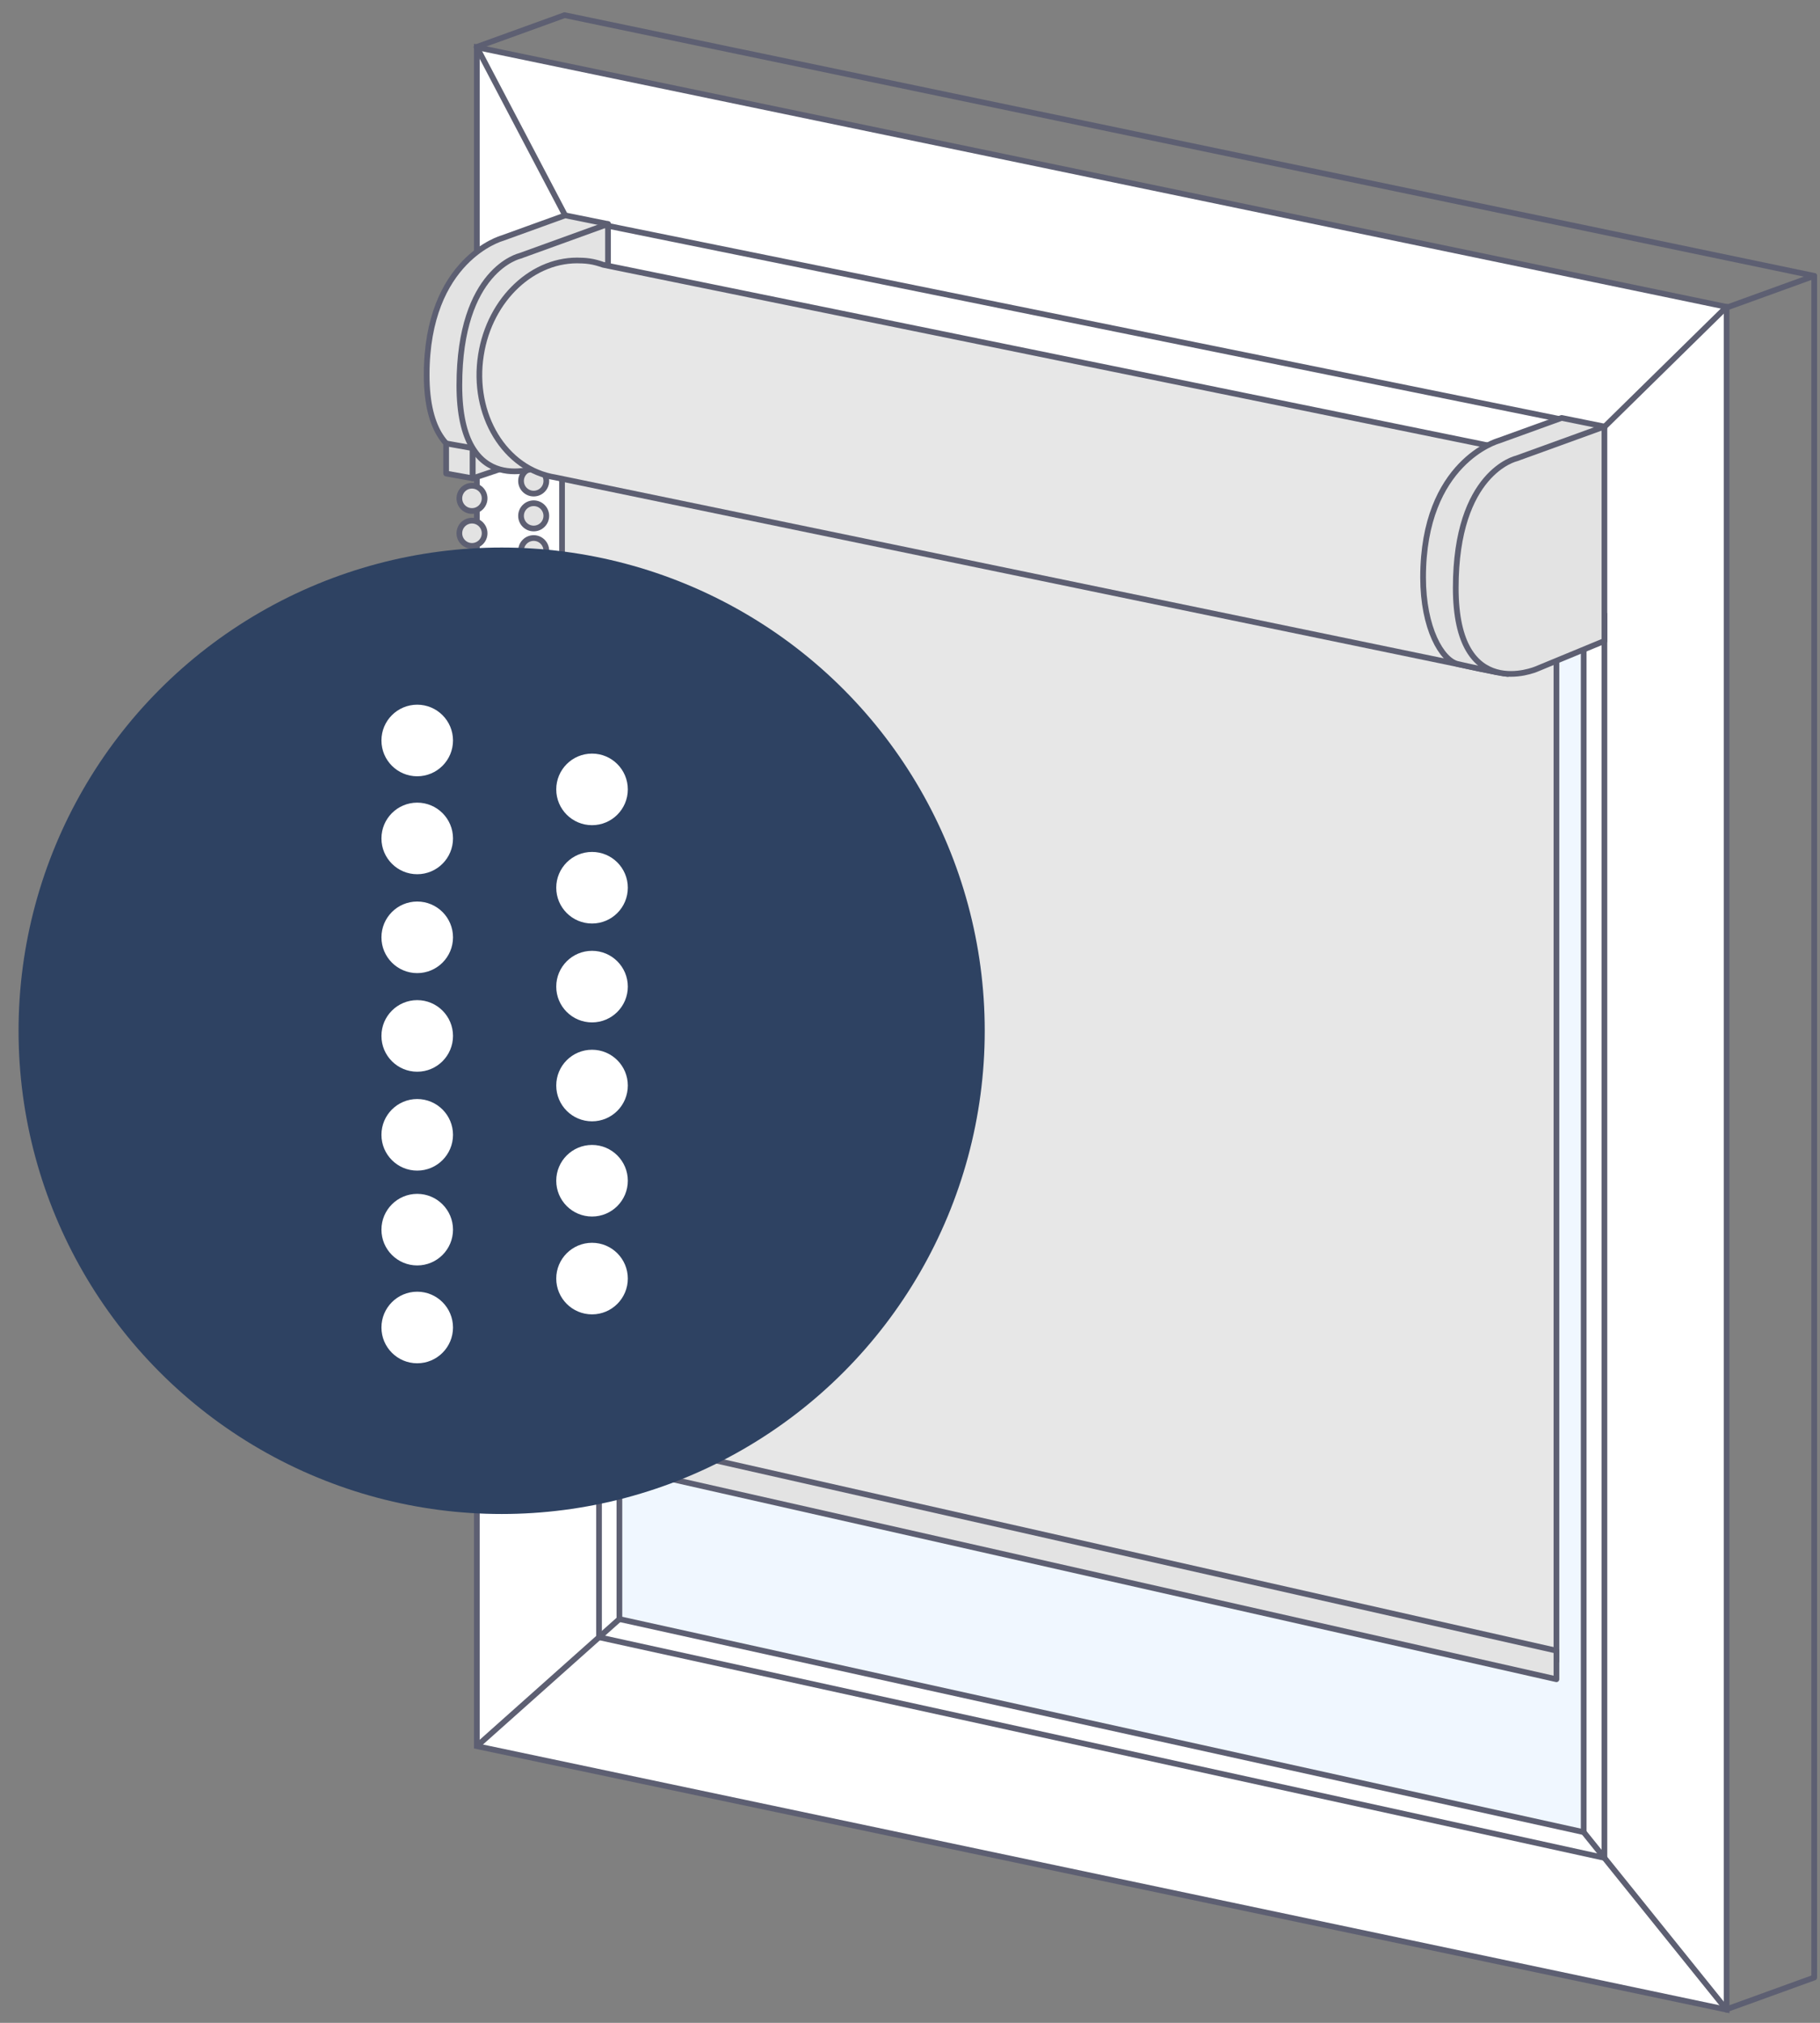<?xml version="1.0" encoding="UTF-8"?>
<svg xmlns="http://www.w3.org/2000/svg" width="81" height="90" viewBox="0 0 81 90" fill="none">
  <rect x="0" y="0" width="81" height="90" fill="#808080" stroke="none"/>
  <g clip-path="url(#clip0_6618_111836)">
    <path d="M76.843 13.654L21.222 2.103V77.69L76.843 89.414V13.654Z" fill="white" stroke="#5D5F72" stroke-width="0.254" stroke-miterlimit="10"></path>
    <path d="M27.567 42.574V72.036L70.483 81.516V28.918L27.567 26.132V42.574Z" fill="#F0F7FF"></path>
    <path d="M26.66 72.844L71.405 82.66" stroke="#5D5F72" stroke-width="0.254" stroke-miterlimit="10"></path>
    <path d="M27.567 72.036L70.483 81.516" stroke="#5D5F72" stroke-width="0.254" stroke-miterlimit="10"></path>
    <path d="M26.66 19.161V72.844" stroke="#5D5F72" stroke-width="0.254" stroke-miterlimit="10"></path>
    <path d="M27.567 18.5V72.036" stroke="#5D5F72" stroke-width="0.254" stroke-miterlimit="10"></path>
    <path d="M71.405 27.276V82.66" stroke="#5D5F72" stroke-width="0.254" stroke-miterlimit="10"></path>
    <path d="M70.483 26.132V81.516" stroke="#5D5F72" stroke-width="0.254" stroke-miterlimit="10"></path>
    <path d="M70.483 81.516L76.843 89.414" stroke="#5D5F72" stroke-width="0.254" stroke-linecap="round" stroke-linejoin="round"></path>
    <path d="M27.567 72.036L21.222 77.69" stroke="#5D5F72" stroke-width="0.254" stroke-miterlimit="10"></path>
    <path d="M71.405 18.994L76.843 13.654" stroke="#5D5F72" stroke-width="0.254" stroke-linecap="round" stroke-linejoin="round"></path>
    <path d="M21.222 2.103L25.157 9.592" stroke="#5D5F72" stroke-width="0.254" stroke-miterlimit="10"></path>
    <path d="M21.006 22.735C21.316 22.735 21.568 22.484 21.568 22.173C21.568 21.863 21.316 21.611 21.006 21.611C20.695 21.611 20.444 21.863 20.444 22.173C20.444 22.484 20.695 22.735 21.006 22.735Z" fill="#E3E3E3" stroke="#5D5F72" stroke-width="0.254" stroke-linecap="round" stroke-linejoin="round"></path>
    <path d="M21.006 24.288C21.316 24.288 21.568 24.037 21.568 23.726C21.568 23.416 21.316 23.164 21.006 23.164C20.695 23.164 20.444 23.416 20.444 23.726C20.444 24.037 20.695 24.288 21.006 24.288Z" fill="#E3E3E3" stroke="#5D5F72" stroke-width="0.254" stroke-linecap="round" stroke-linejoin="round"></path>
    <path d="M21.006 25.841C21.316 25.841 21.568 25.59 21.568 25.279C21.568 24.969 21.316 24.717 21.006 24.717C20.695 24.717 20.444 24.969 20.444 25.279C20.444 25.59 20.695 25.841 21.006 25.841Z" fill="#E3E3E3" stroke="#5D5F72" stroke-width="0.254" stroke-linecap="round" stroke-linejoin="round"></path>
    <path d="M21.006 27.389C21.316 27.389 21.568 27.138 21.568 26.827C21.568 26.517 21.316 26.265 21.006 26.265C20.695 26.265 20.444 26.517 20.444 26.827C20.444 27.138 20.695 27.389 21.006 27.389Z" fill="#E3E3E3" stroke="#5D5F72" stroke-width="0.254" stroke-linecap="round" stroke-linejoin="round"></path>
    <path d="M21.006 28.942C21.316 28.942 21.568 28.691 21.568 28.38C21.568 28.07 21.316 27.818 21.006 27.818C20.695 27.818 20.444 28.07 20.444 28.38C20.444 28.691 20.695 28.942 21.006 28.942Z" fill="#E3E3E3" stroke="#5D5F72" stroke-width="0.254" stroke-linecap="round" stroke-linejoin="round"></path>
    <path d="M21.006 30.495C21.316 30.495 21.568 30.244 21.568 29.933C21.568 29.623 21.316 29.371 21.006 29.371C20.695 29.371 20.444 29.623 20.444 29.933C20.444 30.244 20.695 30.495 21.006 30.495Z" fill="#E3E3E3" stroke="#5D5F72" stroke-width="0.254" stroke-linecap="round" stroke-linejoin="round"></path>
    <path d="M21.006 32.043C21.316 32.043 21.568 31.792 21.568 31.481C21.568 31.171 21.316 30.919 21.006 30.919C20.695 30.919 20.444 31.171 20.444 31.481C20.444 31.792 20.695 32.043 21.006 32.043Z" fill="#E3E3E3" stroke="#5D5F72" stroke-width="0.254" stroke-linecap="round" stroke-linejoin="round"></path>
    <path d="M21.006 33.596C21.316 33.596 21.568 33.345 21.568 33.034C21.568 32.724 21.316 32.472 21.006 32.472C20.695 32.472 20.444 32.724 20.444 33.034C20.444 33.345 20.695 33.596 21.006 33.596Z" fill="#E3E3E3" stroke="#5D5F72" stroke-width="0.254" stroke-linecap="round" stroke-linejoin="round"></path>
    <path d="M21.006 35.149C21.316 35.149 21.568 34.898 21.568 34.587C21.568 34.277 21.316 34.025 21.006 34.025C20.695 34.025 20.444 34.277 20.444 34.587C20.444 34.898 20.695 35.149 21.006 35.149Z" fill="#E3E3E3" stroke="#5D5F72" stroke-width="0.254" stroke-linecap="round" stroke-linejoin="round"></path>
    <path d="M21.006 36.697C21.316 36.697 21.568 36.446 21.568 36.135C21.568 35.825 21.316 35.573 21.006 35.573C20.695 35.573 20.444 35.825 20.444 36.135C20.444 36.446 20.695 36.697 21.006 36.697Z" fill="#E3E3E3" stroke="#5D5F72" stroke-width="0.254" stroke-linecap="round" stroke-linejoin="round"></path>
    <path d="M21.006 38.25C21.316 38.25 21.568 37.999 21.568 37.688C21.568 37.378 21.316 37.126 21.006 37.126C20.695 37.126 20.444 37.378 20.444 37.688C20.444 37.999 20.695 38.25 21.006 38.25Z" fill="#E3E3E3" stroke="#5D5F72" stroke-width="0.254" stroke-linecap="round" stroke-linejoin="round"></path>
    <path d="M21.006 39.803C21.316 39.803 21.568 39.551 21.568 39.241C21.568 38.931 21.316 38.679 21.006 38.679C20.695 38.679 20.444 38.931 20.444 39.241C20.444 39.551 20.695 39.803 21.006 39.803Z" fill="#E3E3E3" stroke="#5D5F72" stroke-width="0.254" stroke-linecap="round" stroke-linejoin="round"></path>
    <path d="M21.006 41.356C21.316 41.356 21.568 41.105 21.568 40.794C21.568 40.484 21.316 40.232 21.006 40.232C20.695 40.232 20.444 40.484 20.444 40.794C20.444 41.105 20.695 41.356 21.006 41.356Z" fill="#E3E3E3" stroke="#5D5F72" stroke-width="0.254" stroke-linecap="round" stroke-linejoin="round"></path>
    <path d="M21.006 42.904C21.316 42.904 21.568 42.653 21.568 42.342C21.568 42.032 21.316 41.78 21.006 41.78C20.695 41.78 20.444 42.032 20.444 42.342C20.444 42.653 20.695 42.904 21.006 42.904Z" fill="#E3E3E3" stroke="#5D5F72" stroke-width="0.254" stroke-linecap="round" stroke-linejoin="round"></path>
    <path d="M21.006 44.457C21.316 44.457 21.568 44.205 21.568 43.895C21.568 43.585 21.316 43.333 21.006 43.333C20.695 43.333 20.444 43.585 20.444 43.895C20.444 44.205 20.695 44.457 21.006 44.457Z" fill="#E3E3E3" stroke="#5D5F72" stroke-width="0.254" stroke-linecap="round" stroke-linejoin="round"></path>
    <path d="M21.006 46.01C21.316 46.01 21.568 45.758 21.568 45.448C21.568 45.138 21.316 44.886 21.006 44.886C20.695 44.886 20.444 45.138 20.444 45.448C20.444 45.758 20.695 46.01 21.006 46.01Z" fill="#E3E3E3" stroke="#5D5F72" stroke-width="0.254" stroke-linecap="round" stroke-linejoin="round"></path>
    <path d="M21.006 47.558C21.316 47.558 21.568 47.306 21.568 46.996C21.568 46.686 21.316 46.434 21.006 46.434C20.695 46.434 20.444 46.686 20.444 46.996C20.444 47.306 20.695 47.558 21.006 47.558Z" fill="#E3E3E3" stroke="#5D5F72" stroke-width="0.254" stroke-linecap="round" stroke-linejoin="round"></path>
    <path d="M21.006 49.111C21.316 49.111 21.568 48.859 21.568 48.549C21.568 48.239 21.316 47.987 21.006 47.987C20.695 47.987 20.444 48.239 20.444 48.549C20.444 48.859 20.695 49.111 21.006 49.111Z" fill="#E3E3E3" stroke="#5D5F72" stroke-width="0.254" stroke-linecap="round" stroke-linejoin="round"></path>
    <path d="M21.006 50.664C21.316 50.664 21.568 50.412 21.568 50.102C21.568 49.791 21.316 49.54 21.006 49.54C20.695 49.54 20.444 49.791 20.444 50.102C20.444 50.412 20.695 50.664 21.006 50.664Z" fill="#E3E3E3" stroke="#5D5F72" stroke-width="0.254" stroke-linecap="round" stroke-linejoin="round"></path>
    <path d="M21.006 52.212C21.316 52.212 21.568 51.96 21.568 51.65C21.568 51.34 21.316 51.088 21.006 51.088C20.695 51.088 20.444 51.34 20.444 51.65C20.444 51.96 20.695 52.212 21.006 52.212Z" fill="#E3E3E3" stroke="#5D5F72" stroke-width="0.254" stroke-linecap="round" stroke-linejoin="round"></path>
    <path d="M21.006 53.765C21.316 53.765 21.568 53.513 21.568 53.203C21.568 52.892 21.316 52.641 21.006 52.641C20.695 52.641 20.444 52.892 20.444 53.203C20.444 53.513 20.695 53.765 21.006 53.765Z" fill="#E3E3E3" stroke="#5D5F72" stroke-width="0.254" stroke-linecap="round" stroke-linejoin="round"></path>
    <path d="M21.006 55.318C21.316 55.318 21.568 55.066 21.568 54.756C21.568 54.446 21.316 54.194 21.006 54.194C20.695 54.194 20.444 54.446 20.444 54.756C20.444 55.066 20.695 55.318 21.006 55.318Z" fill="#E3E3E3" stroke="#5D5F72" stroke-width="0.254" stroke-linecap="round" stroke-linejoin="round"></path>
    <path d="M21.006 56.866C21.316 56.866 21.568 56.614 21.568 56.304C21.568 55.994 21.316 55.742 21.006 55.742C20.695 55.742 20.444 55.994 20.444 56.304C20.444 56.614 20.695 56.866 21.006 56.866Z" fill="#E3E3E3" stroke="#5D5F72" stroke-width="0.254" stroke-linecap="round" stroke-linejoin="round"></path>
    <path d="M21.006 58.419C21.316 58.419 21.568 58.167 21.568 57.857C21.568 57.547 21.316 57.295 21.006 57.295C20.695 57.295 20.444 57.547 20.444 57.857C20.444 58.167 20.695 58.419 21.006 58.419Z" fill="#E3E3E3" stroke="#5D5F72" stroke-width="0.254" stroke-linecap="round" stroke-linejoin="round"></path>
    <path d="M23.752 21.961C24.062 21.961 24.314 21.71 24.314 21.399C24.314 21.089 24.062 20.837 23.752 20.837C23.441 20.837 23.189 21.089 23.189 21.399C23.189 21.71 23.441 21.961 23.752 21.961Z" fill="#E3E3E3" stroke="#5D5F72" stroke-width="0.254" stroke-linecap="round" stroke-linejoin="round"></path>
    <path d="M23.752 23.514C24.062 23.514 24.314 23.263 24.314 22.952C24.314 22.642 24.062 22.39 23.752 22.39C23.441 22.39 23.189 22.642 23.189 22.952C23.189 23.263 23.441 23.514 23.752 23.514Z" fill="#E3E3E3" stroke="#5D5F72" stroke-width="0.254" stroke-linecap="round" stroke-linejoin="round"></path>
    <path d="M23.752 25.062C24.062 25.062 24.314 24.811 24.314 24.5C24.314 24.19 24.062 23.938 23.752 23.938C23.441 23.938 23.189 24.19 23.189 24.5C23.189 24.811 23.441 25.062 23.752 25.062Z" fill="#E3E3E3" stroke="#5D5F72" stroke-width="0.254" stroke-linecap="round" stroke-linejoin="round"></path>
    <path d="M23.752 26.615C24.062 26.615 24.314 26.364 24.314 26.053C24.314 25.743 24.062 25.491 23.752 25.491C23.441 25.491 23.189 25.743 23.189 26.053C23.189 26.364 23.441 26.615 23.752 26.615Z" fill="#E3E3E3" stroke="#5D5F72" stroke-width="0.254" stroke-linecap="round" stroke-linejoin="round"></path>
    <path d="M23.752 28.168C24.062 28.168 24.314 27.917 24.314 27.606C24.314 27.296 24.062 27.044 23.752 27.044C23.441 27.044 23.189 27.296 23.189 27.606C23.189 27.917 23.441 28.168 23.752 28.168Z" fill="#E3E3E3" stroke="#5D5F72" stroke-width="0.254" stroke-linecap="round" stroke-linejoin="round"></path>
    <path d="M23.752 29.716C24.062 29.716 24.314 29.465 24.314 29.154C24.314 28.844 24.062 28.592 23.752 28.592C23.441 28.592 23.189 28.844 23.189 29.154C23.189 29.465 23.441 29.716 23.752 29.716Z" fill="#E3E3E3" stroke="#5D5F72" stroke-width="0.254" stroke-linecap="round" stroke-linejoin="round"></path>
    <path d="M23.752 31.269C24.062 31.269 24.314 31.018 24.314 30.707C24.314 30.397 24.062 30.145 23.752 30.145C23.441 30.145 23.189 30.397 23.189 30.707C23.189 31.018 23.441 31.269 23.752 31.269Z" fill="#E3E3E3" stroke="#5D5F72" stroke-width="0.254" stroke-linecap="round" stroke-linejoin="round"></path>
    <path d="M23.752 32.822C24.062 32.822 24.314 32.571 24.314 32.26C24.314 31.95 24.062 31.698 23.752 31.698C23.441 31.698 23.189 31.95 23.189 32.26C23.189 32.571 23.441 32.822 23.752 32.822Z" fill="#E3E3E3" stroke="#5D5F72" stroke-width="0.254" stroke-linecap="round" stroke-linejoin="round"></path>
    <path d="M23.752 34.37C24.062 34.37 24.314 34.119 24.314 33.808C24.314 33.498 24.062 33.246 23.752 33.246C23.441 33.246 23.189 33.498 23.189 33.808C23.189 34.119 23.441 34.37 23.752 34.37Z" fill="#E3E3E3" stroke="#5D5F72" stroke-width="0.254" stroke-linecap="round" stroke-linejoin="round"></path>
    <path d="M23.752 35.923C24.062 35.923 24.314 35.672 24.314 35.361C24.314 35.051 24.062 34.799 23.752 34.799C23.441 34.799 23.189 35.051 23.189 35.361C23.189 35.672 23.441 35.923 23.752 35.923Z" fill="#E3E3E3" stroke="#5D5F72" stroke-width="0.254" stroke-linecap="round" stroke-linejoin="round"></path>
    <path d="M23.752 37.476C24.062 37.476 24.314 37.225 24.314 36.914C24.314 36.604 24.062 36.352 23.752 36.352C23.441 36.352 23.189 36.604 23.189 36.914C23.189 37.225 23.441 37.476 23.752 37.476Z" fill="#E3E3E3" stroke="#5D5F72" stroke-width="0.254" stroke-linecap="round" stroke-linejoin="round"></path>
    <path d="M23.752 39.024C24.062 39.024 24.314 38.773 24.314 38.462C24.314 38.152 24.062 37.9 23.752 37.9C23.441 37.9 23.189 38.152 23.189 38.462C23.189 38.773 23.441 39.024 23.752 39.024Z" fill="#E3E3E3" stroke="#5D5F72" stroke-width="0.254" stroke-linecap="round" stroke-linejoin="round"></path>
    <path d="M23.752 40.577C24.062 40.577 24.314 40.325 24.314 40.015C24.314 39.705 24.062 39.453 23.752 39.453C23.441 39.453 23.189 39.705 23.189 40.015C23.189 40.325 23.441 40.577 23.752 40.577Z" fill="#E3E3E3" stroke="#5D5F72" stroke-width="0.254" stroke-linecap="round" stroke-linejoin="round"></path>
    <path d="M23.752 42.13C24.062 42.13 24.314 41.879 24.314 41.568C24.314 41.258 24.062 41.006 23.752 41.006C23.441 41.006 23.189 41.258 23.189 41.568C23.189 41.879 23.441 42.13 23.752 42.13Z" fill="#E3E3E3" stroke="#5D5F72" stroke-width="0.254" stroke-linecap="round" stroke-linejoin="round"></path>
    <path d="M23.752 43.683C24.062 43.683 24.314 43.431 24.314 43.121C24.314 42.811 24.062 42.559 23.752 42.559C23.441 42.559 23.189 42.811 23.189 43.121C23.189 43.431 23.441 43.683 23.752 43.683Z" fill="#E3E3E3" stroke="#5D5F72" stroke-width="0.254" stroke-linecap="round" stroke-linejoin="round"></path>
    <path d="M23.752 45.231C24.062 45.231 24.314 44.98 24.314 44.669C24.314 44.359 24.062 44.107 23.752 44.107C23.441 44.107 23.189 44.359 23.189 44.669C23.189 44.98 23.441 45.231 23.752 45.231Z" fill="#E3E3E3" stroke="#5D5F72" stroke-width="0.254" stroke-linecap="round" stroke-linejoin="round"></path>
    <path d="M23.752 46.784C24.062 46.784 24.314 46.532 24.314 46.222C24.314 45.912 24.062 45.66 23.752 45.66C23.441 45.66 23.189 45.912 23.189 46.222C23.189 46.532 23.441 46.784 23.752 46.784Z" fill="#E3E3E3" stroke="#5D5F72" stroke-width="0.254" stroke-linecap="round" stroke-linejoin="round"></path>
    <path d="M23.752 48.337C24.062 48.337 24.314 48.085 24.314 47.775C24.314 47.465 24.062 47.213 23.752 47.213C23.441 47.213 23.189 47.465 23.189 47.775C23.189 48.085 23.441 48.337 23.752 48.337Z" fill="#E3E3E3" stroke="#5D5F72" stroke-width="0.254" stroke-linecap="round" stroke-linejoin="round"></path>
    <path d="M23.752 49.885C24.062 49.885 24.314 49.633 24.314 49.323C24.314 49.013 24.062 48.761 23.752 48.761C23.441 48.761 23.189 49.013 23.189 49.323C23.189 49.633 23.441 49.885 23.752 49.885Z" fill="#E3E3E3" stroke="#5D5F72" stroke-width="0.254" stroke-linecap="round" stroke-linejoin="round"></path>
    <path d="M23.752 51.438C24.062 51.438 24.314 51.186 24.314 50.876C24.314 50.566 24.062 50.314 23.752 50.314C23.441 50.314 23.189 50.566 23.189 50.876C23.189 51.186 23.441 51.438 23.752 51.438Z" fill="#E3E3E3" stroke="#5D5F72" stroke-width="0.254" stroke-linecap="round" stroke-linejoin="round"></path>
    <path d="M23.752 52.991C24.062 52.991 24.314 52.739 24.314 52.429C24.314 52.119 24.062 51.867 23.752 51.867C23.441 51.867 23.189 52.119 23.189 52.429C23.189 52.739 23.441 52.991 23.752 52.991Z" fill="#E3E3E3" stroke="#5D5F72" stroke-width="0.254" stroke-linecap="round" stroke-linejoin="round"></path>
    <path d="M23.752 54.539C24.062 54.539 24.314 54.287 24.314 53.977C24.314 53.666 24.062 53.415 23.752 53.415C23.441 53.415 23.189 53.666 23.189 53.977C23.189 54.287 23.441 54.539 23.752 54.539Z" fill="#E3E3E3" stroke="#5D5F72" stroke-width="0.254" stroke-linecap="round" stroke-linejoin="round"></path>
    <path d="M23.752 56.092C24.062 56.092 24.314 55.84 24.314 55.53C24.314 55.219 24.062 54.968 23.752 54.968C23.441 54.968 23.189 55.219 23.189 55.53C23.189 55.84 23.441 56.092 23.752 56.092Z" fill="#E3E3E3" stroke="#5D5F72" stroke-width="0.254" stroke-linecap="round" stroke-linejoin="round"></path>
    <path d="M23.752 57.645C24.062 57.645 24.314 57.393 24.314 57.083C24.314 56.773 24.062 56.521 23.752 56.521C23.441 56.521 23.189 56.773 23.189 57.083C23.189 57.393 23.441 57.645 23.752 57.645Z" fill="#E3E3E3" stroke="#5D5F72" stroke-width="0.254" stroke-linecap="round" stroke-linejoin="round"></path>
    <path d="M21.567 60.08C21.878 60.08 22.129 59.829 22.129 59.518C22.129 59.208 21.878 58.956 21.567 58.956C21.257 58.956 21.005 59.208 21.005 59.518C21.005 59.829 21.257 60.08 21.567 60.08Z" fill="#E3E3E3" stroke="#5D5F72" stroke-width="0.254" stroke-linecap="round" stroke-linejoin="round"></path>
    <path d="M23.569 59.227C23.88 59.227 24.131 58.976 24.131 58.665C24.131 58.355 23.88 58.103 23.569 58.103C23.259 58.103 23.007 58.355 23.007 58.665C23.007 58.976 23.259 59.227 23.569 59.227Z" fill="#E3E3E3" stroke="#5D5F72" stroke-width="0.254" stroke-linecap="round" stroke-linejoin="round"></path>
    <path d="M23.007 60.509C23.317 60.509 23.569 60.258 23.569 59.947C23.569 59.637 23.317 59.385 23.007 59.385C22.696 59.385 22.445 59.637 22.445 59.947C22.445 60.258 22.696 60.509 23.007 60.509Z" fill="#E3E3E3" stroke="#5D5F72" stroke-width="0.254" stroke-linecap="round" stroke-linejoin="round"></path>
    <path d="M21.207 2.093L25.127 0.674L80.743 12.274L76.823 13.694" stroke="#5D5F72" stroke-width="0.254" stroke-linecap="round" stroke-linejoin="round"></path>
    <path d="M76.823 89.404L80.743 87.984V12.274" stroke="#5D5F72" stroke-width="0.254" stroke-linecap="round" stroke-linejoin="round"></path>
    <path d="M25.304 19.073L27.059 9.967L25.156 9.582L22.346 10.598C22.346 10.598 18.989 11.525 18.989 16.681C18.989 21.838 22.987 20.236 22.987 20.236L25.304 19.073Z" fill="#E3E3E3" stroke="#5D5F72" stroke-width="0.254" stroke-linecap="round" stroke-linejoin="round"></path>
    <path d="M21.04 21.281L19.856 21.069V19.728L21.04 19.94V21.281Z" fill="#E3E3E3" stroke="#5D5F72" stroke-width="0.254" stroke-linecap="round" stroke-linejoin="round"></path>
    <path d="M22.228 20.882L21.04 21.281V19.975L22.228 20.187V20.882Z" fill="#E3E3E3" stroke="#5D5F72" stroke-width="0.254" stroke-linecap="round" stroke-linejoin="round"></path>
    <path d="M27.06 19.511V9.967L23.14 11.386C23.14 11.386 20.444 11.988 20.444 17.145C20.444 22.302 24.038 20.754 24.038 20.754L27.06 19.506V19.511Z" fill="#E3E3E3" stroke="#5D5F72" stroke-width="0.254" stroke-linecap="round" stroke-linejoin="round"></path>
    <path d="M26.66 9.967L71.405 19.048" stroke="#5D5F72" stroke-width="0.254" stroke-miterlimit="10"></path>
    <path d="M69.27 29.134L25.014 18.565V63.433L69.27 73.801V29.134Z" fill="#E7E7E7" stroke="#5D5F72" stroke-width="0.254" stroke-miterlimit="10"></path>
    <path d="M69.27 73.441L25.014 63.433V64.705L69.27 74.713V73.441Z" fill="#E3E3E3" stroke="#5D5F72" stroke-width="0.254" stroke-linecap="round" stroke-linejoin="round"></path>
    <path d="M26.843 11.781C26.645 11.712 26.443 11.653 26.231 11.623C26.123 11.608 26.019 11.598 25.911 11.594H25.881C23.761 11.475 21.799 13.28 21.405 15.794C20.986 18.451 22.47 20.887 24.718 21.242L66.569 29.899L70.207 20.63L26.843 11.781Z" fill="#E7E7E7" stroke="#5D5F72" stroke-width="0.254" stroke-miterlimit="10"></path>
    <path d="M69.65 28.084L71.405 18.979L69.502 18.594L66.692 19.61C66.692 19.61 63.335 20.537 63.335 25.694C63.335 27.951 64.168 29.381 64.878 29.544C66.411 29.894 67.101 29.988 67.101 29.988L69.65 28.084Z" fill="#E3E3E3" stroke="#5D5F72" stroke-width="0.254" stroke-linecap="round" stroke-linejoin="round"></path>
    <path d="M71.405 28.523V18.979L67.486 20.399C67.486 20.399 64.789 21 64.789 26.157C64.789 31.314 68.383 29.766 68.383 29.766L71.405 28.518V28.523Z" fill="#E3E3E3" stroke="#5D5F72" stroke-width="0.254" stroke-linecap="round" stroke-linejoin="round"></path>
    <path d="M30.244 47.08H31.832L29.209 44.457H38.31V43.333H29.209L31.832 40.71H30.244L27.059 43.895L30.244 47.08Z" fill="#5D5F72"></path>
  </g>
  <circle cx="22.326" cy="45.861" r="21.5" fill="#2E4262"></circle>
  <path d="M18.568 38.896C19.448 38.896 20.161 38.183 20.161 37.303C20.161 36.424 19.448 35.711 18.568 35.711C17.689 35.711 16.976 36.424 16.976 37.303C16.976 38.183 17.689 38.896 18.568 38.896Z" fill="white"></path>
  <path d="M18.568 34.538C19.448 34.538 20.161 33.825 20.161 32.945C20.161 32.066 19.448 31.353 18.568 31.353C17.689 31.353 16.976 32.066 16.976 32.945C16.976 33.825 17.689 34.538 18.568 34.538Z" fill="white"></path>
  <path d="M18.568 43.296C19.448 43.296 20.161 42.583 20.161 41.704C20.161 40.824 19.448 40.111 18.568 40.111C17.689 40.111 16.976 40.824 16.976 41.704C16.976 42.583 17.689 43.296 18.568 43.296Z" fill="white"></path>
  <path d="M18.568 47.683C19.448 47.683 20.161 46.97 20.161 46.09C20.161 45.211 19.448 44.498 18.568 44.498C17.689 44.498 16.976 45.211 16.976 46.09C16.976 46.97 17.689 47.683 18.568 47.683Z" fill="white"></path>
  <path d="M18.568 52.083C19.448 52.083 20.161 51.37 20.161 50.49C20.161 49.611 19.448 48.898 18.568 48.898C17.689 48.898 16.976 49.611 16.976 50.49C16.976 51.37 17.689 52.083 18.568 52.083Z" fill="white"></path>
  <path d="M18.568 56.302C19.448 56.302 20.161 55.589 20.161 54.71C20.161 53.83 19.448 53.117 18.568 53.117C17.689 53.117 16.976 53.83 16.976 54.71C16.976 55.589 17.689 56.302 18.568 56.302Z" fill="white"></path>
  <path d="M18.568 60.655C19.448 60.655 20.161 59.942 20.161 59.063C20.161 58.183 19.448 57.47 18.568 57.47C17.689 57.47 16.976 58.183 16.976 59.063C16.976 59.942 17.689 60.655 18.568 60.655Z" fill="white"></path>
  <path d="M26.349 41.089C27.228 41.089 27.941 40.376 27.941 39.496C27.941 38.617 27.228 37.904 26.349 37.904C25.469 37.904 24.756 38.617 24.756 39.496C24.756 40.376 25.469 41.089 26.349 41.089Z" fill="white"></path>
  <path d="M26.349 36.714C27.228 36.714 27.941 36.001 27.941 35.122C27.941 34.242 27.228 33.529 26.349 33.529C25.469 33.529 24.756 34.242 24.756 35.122C24.756 36.001 25.469 36.714 26.349 36.714Z" fill="white"></path>
  <path d="M26.349 45.489C27.228 45.489 27.941 44.776 27.941 43.897C27.941 43.017 27.228 42.304 26.349 42.304C25.469 42.304 24.756 43.017 24.756 43.897C24.756 44.776 25.469 45.489 26.349 45.489Z" fill="white"></path>
  <path d="M26.349 49.89C27.228 49.89 27.941 49.177 27.941 48.297C27.941 47.418 27.228 46.705 26.349 46.705C25.469 46.705 24.756 47.418 24.756 48.297C24.756 49.177 25.469 49.89 26.349 49.89Z" fill="white"></path>
  <path d="M26.349 54.126C27.228 54.126 27.941 53.413 27.941 52.533C27.941 51.654 27.228 50.941 26.349 50.941C25.469 50.941 24.756 51.654 24.756 52.533C24.756 53.413 25.469 54.126 26.349 54.126Z" fill="white"></path>
  <path d="M26.349 58.479C27.228 58.479 27.941 57.766 27.941 56.886C27.941 56.007 27.228 55.294 26.349 55.294C25.469 55.294 24.756 56.007 24.756 56.886C24.756 57.766 25.469 58.479 26.349 58.479Z" fill="white"></path>
  <defs>
    <clipPath id="clip0_6618_111836">
      <rect width="62" height="89.016" fill="white" transform="translate(18.866 0.55)"></rect>
    </clipPath>
  </defs>
</svg>

